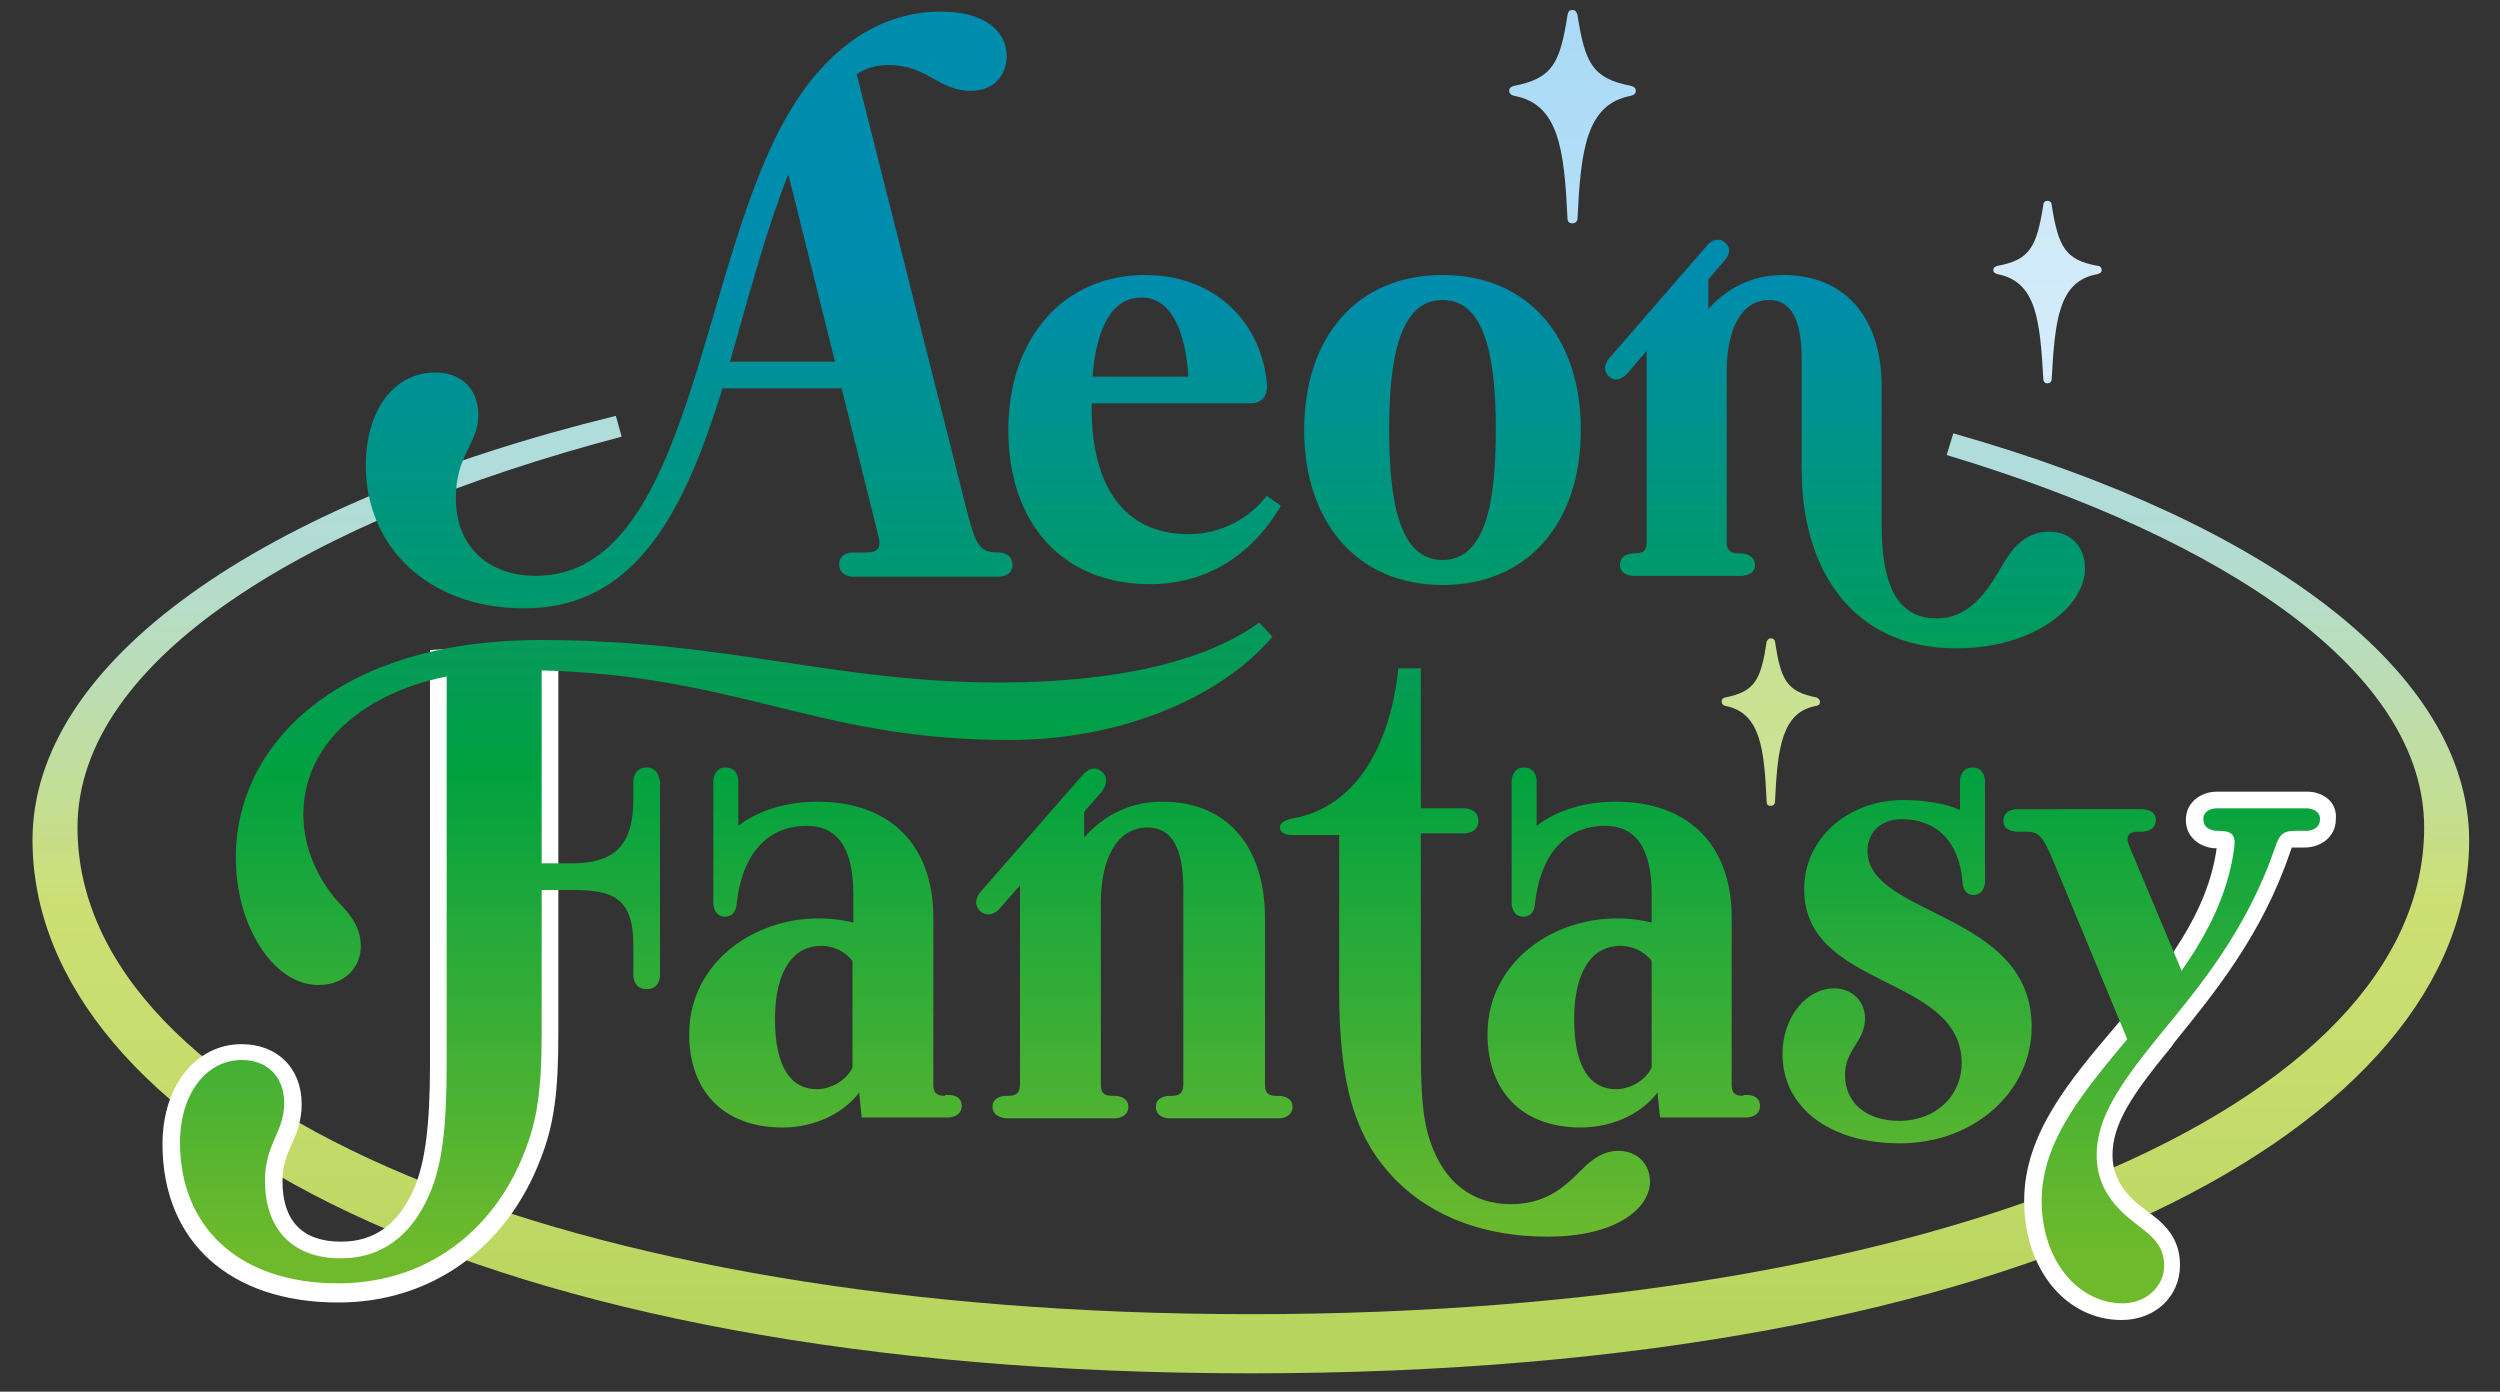 <svg id="AEON-fantasy" xmlns="http://www.w3.org/2000/svg" viewBox="0 0 300 167" width="300" height="167"><rect x="0" y="0" width="300" height="167" fill="#333333" stroke="none"/><style>.st0{fill:#fff}</style><linearGradient id="SVGID_1_" gradientUnits="userSpaceOnUse" x1="11396.705" y1="-1194.044" x2="11396.705" y2="-672.907" gradientTransform="matrix(.2 0 0 .2 -2129.341 295.22)"><stop offset="0" stop-color="#b0dcdc"/><stop offset=".082" stop-color="#b2dcd3"/><stop offset=".216" stop-color="#b9ddbb"/><stop offset=".384" stop-color="#c4de93"/><stop offset=".5" stop-color="#cddf74"/><stop offset=".749" stop-color="#c4db6b"/><stop offset="1" stop-color="#b6d55d"/></linearGradient><path d="M234.4 52l-.8 2.6c33.5 10.1 57.3 26 57.3 44.7 0 33.5-58.4 58.4-140.8 58.4S9.3 132.7 9.3 99.3c0-20.2 27.7-37 65.3-46.9l-.7-2.5c-42.8 10.5-70 29.6-70 50.9 0 34 52.9 64 146.2 64 93.3 0 146.2-30 146.2-64-.1-20-23.9-38-61.9-48.8z" fill="url(#SVGID_1_)"/><linearGradient id="SVGID_2_" gradientUnits="userSpaceOnUse" x1="73003.203" y1="4014.623" x2="73003.203" y2="-1815.484" gradientTransform="translate(-2797.18 -108.037) scale(.041)"><stop offset="0" stop-color="#bae3f9"/><stop offset=".152" stop-color="#b1def7"/><stop offset=".401" stop-color="#99cff0"/><stop offset=".713" stop-color="#71b8e5"/><stop offset="1" stop-color="#479fd9"/></linearGradient><path d="M188.7 26.8c.3 0 .6-.2.6-.6.4-8.1 1-13.7 6.4-14.7.4-.1.6-.3.6-.6s-.2-.5-.6-.6c-4.6-.9-5.5-2.7-6.4-8.5-.1-.3-.2-.6-.6-.6s-.5.2-.6.6c-.9 5.8-1.8 7.6-6.4 8.5-.4.1-.6.3-.6.6s.2.5.6.6c5.4 1 6 6.5 6.4 14.7 0 .4.2.6.6.6z" fill="url(#SVGID_2_)"/><linearGradient id="SVGID_4_" gradientUnits="userSpaceOnUse" x1="86419.875" y1="5761.792" x2="86419.875" y2="-6433.634" gradientTransform="translate(-2796.251 -106.64) scale(.035)"><stop offset="0" stop-color="#dff2fc"/><stop offset=".109" stop-color="#d6edfa"/><stop offset=".286" stop-color="#bee0f4"/><stop offset=".51" stop-color="#96cbea"/><stop offset=".769" stop-color="#5faddd"/><stop offset="1" stop-color="#2990d0"/></linearGradient><path d="M245.7 46c.3 0 .5-.2.5-.5.4-7 .8-11.8 5.5-12.6.3-.1.5-.2.5-.5s-.2-.5-.5-.5c-3.9-.7-4.7-2.3-5.5-7.3 0-.3-.2-.5-.5-.5s-.5.2-.5.5c-.8 5-1.6 6.6-5.5 7.3-.3.1-.5.2-.5.5s.2.4.5.5c4.7.9 5.1 5.6 5.5 12.6 0 .3.2.5.5.5z" fill="url(#SVGID_4_)"/><linearGradient id="SVGID_5_" gradientUnits="userSpaceOnUse" x1="93991.383" y1="7870.538" x2="93991.383" y2="-8647.058" gradientTransform="translate(-2814.037 -93.826) scale(.032)"><stop offset="0" stop-color="#d8e698"/><stop offset=".106" stop-color="#cfe395"/><stop offset=".278" stop-color="#b7dc8c"/><stop offset=".496" stop-color="#8fd07e"/><stop offset=".748" stop-color="#58c06b"/><stop offset="1" stop-color="#1bad55"/></linearGradient><path d="M212.5 96.7c.3 0 .5-.2.5-.5.3-6.4.8-10.8 5-11.5.3-.1.4-.2.4-.5 0-.2-.2-.4-.4-.5-3.6-.7-4.3-2.1-5-6.7 0-.2-.2-.4-.5-.4s-.4.2-.5.4c-.7 4.6-1.4 6-5 6.7-.3.1-.4.2-.4.5 0 .2.1.4.4.5 4.3.8 4.7 5.2 5 11.5 0 .4.2.5.5.5z" fill="url(#SVGID_5_)"/><path class="st0" d="M276.9 95H266c-1.8 0-3.7 1.2-3.7 3.4s1.9 3.4 3.7 3.4c-1.1 7.8-6.1 14.2-12 21.2-5.7 6.7-11.1 13.1-11.1 21.1 0 8.2 5 14.3 11.7 14.3 4 0 7-2.8 7-6.6 0-3.5-2.2-5.2-4-6.5-.6-.5-1.2-.9-1.8-1.5-1.5-1.5-2.3-3.2-2.3-5.2 0-3.7 2.3-7.2 7-12.9l.5-.7c4.6-5.7 10.4-12.7 13.8-22.7 0-.1.2-.4.2-.6h1.6c1.8 0 3.7-1.2 3.7-3.4.2-2.1-1.6-3.3-3.4-3.3zM65.9 77.2l-14.3.8v49.7c0 7.5-.6 11.8-1.9 14.9-1.9 4.3-4.7 6.4-8.8 6.4-4.6 0-7-2.5-7-7.2 0-2 .5-3.1 1.1-4.5.6-1.3 1.2-2.8 1.2-4.8 0-4.3-2.9-7.2-7.2-7.2-5.5 0-9.5 5-9.5 12 0 11.7 8.1 19 21.1 19 11.1 0 20.2-6.5 24.3-17.3 1.6-4.1 2.1-8 2.1-14.9v-47l-1.1.1z"/><linearGradient id="SVGID_6_" gradientUnits="userSpaceOnUse" x1="11333.688" y1="-724.077" x2="11333.688" y2="-1305.175" gradientTransform="matrix(.2 0 0 .2 -2129.341 295.22)"><stop offset="0" stop-color="#8fc42f"/><stop offset=".5" stop-color="#00a33e"/><stop offset="1" stop-color="#008cad"/></linearGradient><path d="M152 59.5c-2.1 2.7-5.4 4.6-9.4 4.6-7.5 0-11.6-5.5-11.6-15.1v-.6h19c1.6 0 2.2-1 2-2.7-.9-7.6-6.7-12.7-14.6-12.7-9.7 0-16.4 7.5-16.4 18.6 0 11.2 6.5 18.5 17 18.5 8.1 0 13.1-4.9 15.7-9.4l-1.7-1.2zm-15-23.8c3.6 0 5.3 4.2 5.6 9.5h-11.5c.4-5 1.9-9.5 5.9-9.5z" fill="url(#SVGID_6_)"/><linearGradient id="SVGID_7_" gradientUnits="userSpaceOnUse" x1="29343.512" y1="2609.371" x2="29343.512" y2="1447.128" gradientTransform="matrix(.1 0 0 .1 -2761.275 -110.53)"><stop offset="0" stop-color="#8fc42f"/><stop offset=".5" stop-color="#00a33e"/><stop offset="1" stop-color="#008cad"/></linearGradient><path d="M189.7 51.6c0-11.1-6.3-18.6-16.6-18.6s-16.6 7.5-16.6 18.6c0 11.1 6.4 18.6 16.6 18.6 10.3 0 16.6-7.5 16.6-18.6zm-10.2 0c0 8.6-1.2 15.6-6.4 15.6s-6.4-7.1-6.4-15.6 1.2-15.6 6.4-15.6 6.4 7.1 6.4 15.6z" fill="url(#SVGID_7_)"/><linearGradient id="SVGID_8_" gradientUnits="userSpaceOnUse" x1="29836.016" y1="2609.348" x2="29836.016" y2="1447.132" gradientTransform="matrix(.1 0 0 .1 -2761.275 -110.53)"><stop offset="0" stop-color="#8fc42f"/><stop offset=".5" stop-color="#00a33e"/><stop offset="1" stop-color="#008cad"/></linearGradient><path d="M225.8 46.4c0-8.4-4.5-13.4-11.8-13.4-3.8 0-6.8 1.6-9 4.1v-4.9l-7.4 7.8v25c0 1-.3 1.4-1.4 1.4h-.2s-1.6 0-1.6 1.4c0 1.3 1.6 1.3 1.6 1.3h13s1.6 0 1.6-1.3-1.6-1.4-1.6-1.4h-.4c-1 0-1.4-.4-1.4-1.4V44.7c0-5.3 1.8-8.7 5.1-8.7 2.7 0 3.9 2.5 3.9 7.1v13.2c0 12.3 6.3 21.5 18.5 21.5 9.5 0 15.5-5.1 15.5-9.6 0-2.6-1.7-4.4-4.3-4.4-2 0-3.6 1-4.9 2.9-1.6 2.3-3.6 7.5-8.6 7.5-4 0-6.6-2.8-6.6-11.1V46.4z" fill="url(#SVGID_8_)"/><linearGradient id="SVGID_9_" gradientUnits="userSpaceOnUse" x1="29613.33" y1="2538.025" x2="29613.33" y2="1449.049" gradientTransform="matrix(.1 0 0 .1 -2761.275 -110.53)"><stop offset="0" stop-color="#8fc42f"/><stop offset=".5" stop-color="#00a33e"/><stop offset="1" stop-color="#008cad"/></linearGradient><path d="M207 29.1c-1.1-.9-2.1.3-2.1.3L193.1 43s-1.1 1.2 0 2.2c1 .9 2.1-.3 2.1-.3L207 31.2s1.1-1.2 0-2.1z" fill="url(#SVGID_9_)"/><linearGradient id="SVGID_10_" gradientUnits="userSpaceOnUse" x1="11060.098" y1="-637.009" x2="11060.098" y2="-1315.595" gradientTransform="matrix(.2 0 0 .2 -2129.341 295.22)"><stop offset="0" stop-color="#8fc42f"/><stop offset=".5" stop-color="#00a33e"/><stop offset="1" stop-color="#008cad"/></linearGradient><path d="M119.9 66.3h.1c-2.3 0-2.8-.5-3.9-4.7L102.8 8.9c1.2-.8 2.5-1.1 3.8-1.1 4.7 0 6 3.1 9.9 3.1 2.6 0 4.3-1.7 4.3-4.2 0-3.1-2.9-5.3-7.7-5.3C105.8 1.3 99.5 5.6 95 13 83.8 31.2 83.2 69.1 64.3 69.1c-5.9 0-9.6-3.7-9.6-9.3 0-5.3 2.7-6.5 2.7-10 0-3-1.9-5.1-5.2-5.1-4.6 0-8.3 4.1-8.3 11.2 0 9.6 7.4 17.1 19 17.1 13.7 0 19.4-12.2 23.8-26.4H101l4.4 17.7c.4 1.5-.1 2-1.5 2h-1.6s-1.6 0-1.6 1.4c0 1.5 1.6 1.5 1.6 1.5h17.6s1.6 0 1.6-1.4c0-1.5-1.6-1.5-1.6-1.5zM87.6 43.4c2.2-7.7 4.3-15.7 7-22.5l5.6 22.5H87.6z" fill="url(#SVGID_10_)"/><g><linearGradient id="SVGID_11_" gradientUnits="userSpaceOnUse" x1="29901.313" y1="2608.012" x2="29901.313" y2="1457.572" gradientTransform="matrix(.1 0 0 .1 -2761.275 -110.53)"><stop offset="0" stop-color="#6fba2c"/><stop offset=".5" stop-color="#00a140"/><stop offset="1" stop-color="#1786a8"/></linearGradient><path d="M224.1 102.1c0-2.3 1.7-3.8 4.1-3.8 4 0 6.9 2.5 7.3 7.5 0 0 0 1.6 1.3 1.6 1.4 0 1.4-1.6 1.4-1.6V93.7s0-1.6-1.5-1.6-1.5 1.6-1.5 1.6v3.5c-1.7-.8-4.4-1.2-6.8-1.2-6.5 0-11.9 4.5-11.9 10.7 0 12.1 18.9 10.2 18.9 20.9 0 3.8-3 6.9-7.5 6.9-4 0-6.5-2.2-6.5-5.5 0-3.1 2.4-4 2.4-6.8 0-2.1-1.6-3.6-3.7-3.6-3.3 0-6.2 3.4-6.2 7.9 0 6.2 5.4 10.7 14.1 10.7 8.9 0 15.8-6.2 15.8-14 0-13.8-19.7-13.2-19.7-21.1z" fill="url(#SVGID_11_)"/><linearGradient id="SVGID_12_" gradientUnits="userSpaceOnUse" x1="30230.221" y1="2609.381" x2="30230.221" y2="1447.129" gradientTransform="matrix(.1 0 0 .1 -2761.275 -110.53)"><stop offset="0" stop-color="#6fba2c"/><stop offset=".5" stop-color="#00a140"/><stop offset="1" stop-color="#1786a8"/></linearGradient><path d="M266 97s-1.6 0-1.6 1.3c0 1.4 1.6 1.4 1.6 1.4h.2c1.7 0 2.1.5 1.9 2.1-1.2 8.8-6.8 15.8-12.5 22.5-5.4 6.5-10.6 12.5-10.6 19.8 0 7.3 4.5 12.3 9.7 12.3 2.9 0 5-2.1 5-4.5 0-3.4-2.8-4.2-5.2-6.6-1.7-1.7-2.9-3.8-2.9-6.7 0-4.4 2.7-8.4 7.4-14.2 4.7-5.7 10.6-12.7 14-22.7.6-1.7 1-2 2.6-2h1.2s1.6 0 1.6-1.4c0-1.3-1.6-1.3-1.6-1.3H266z" fill="url(#SVGID_12_)"/><linearGradient id="SVGID_13_" gradientUnits="userSpaceOnUse" x1="30125.025" y1="2609.367" x2="30125.025" y2="1447.153" gradientTransform="matrix(.1 0 0 .1 -2761.275 -110.53)"><stop offset="0" stop-color="#6fba2c"/><stop offset=".5" stop-color="#00a140"/><stop offset="1" stop-color="#1786a8"/></linearGradient><path d="M255.5 101.5c-.5-1.2 0-1.7 1-1.7h.6s1.6 0 1.6-1.4c0-1.3-1.6-1.3-1.6-1.3H242s-1.6 0-1.6 1.4c0 1.3 1.6 1.3 1.6 1.3h1c1.7 0 2.1.4 3.6 4l9 21.7 6.7-7.8-6.8-16.2z" fill="url(#SVGID_13_)"/><linearGradient id="SVGID_14_" gradientUnits="userSpaceOnUse" x1="29560.31" y1="2609.388" x2="29560.31" y2="1447.053" gradientTransform="matrix(.1 0 0 .1 -2761.275 -110.53)"><stop offset="0" stop-color="#6fba2c"/><stop offset=".5" stop-color="#00a140"/><stop offset="1" stop-color="#1786a8"/></linearGradient><path d="M209.2 131.5c-1.1 0-1.4-.4-1.4-1.4v-20c0-8.8-5.3-13.9-13.9-13.9-3.6 0-7.1 1-9.5 2.9v-5.4s0-1.6-1.5-1.6-1.5 1.6-1.5 1.6v14.7s0 1.6 1.4 1.6 1.4-1.6 1.4-1.6c.8-6.9 4.5-9.3 8.4-9.3 3.5 0 5.6 2.4 5.6 8.2v3.4c-9.6-2.3-19.7 3.7-19.7 13.4 0 6.8 4.1 11.2 11.2 11.2 4.1 0 7.5-1.9 9.2-4.2l.3 3h10.4s1.6 0 1.6-1.4-1.6-1.3-1.6-1.3h-.4zm-11-3.4c-.7 1.5-2.5 2.6-4.3 2.6-3 0-5-2.5-5-8.4 0-6.1 2.4-8.8 5.5-8.8 1.7 0 3 .8 3.8 1.8v12.8z" fill="url(#SVGID_14_)"/><linearGradient id="SVGID_15_" gradientUnits="userSpaceOnUse" x1="28601.91" y1="2609.388" x2="28601.91" y2="1447.053" gradientTransform="matrix(.1 0 0 .1 -2761.275 -110.53)"><stop offset="0" stop-color="#6fba2c"/><stop offset=".5" stop-color="#00a140"/><stop offset="1" stop-color="#1786a8"/></linearGradient><path d="M113.4 131.5c-1.1 0-1.4-.4-1.4-1.4v-20c0-8.8-5.3-13.9-13.9-13.9-3.6 0-7.1 1-9.5 2.9v-5.4s0-1.6-1.5-1.6-1.5 1.6-1.5 1.6v14.7s0 1.6 1.4 1.6 1.4-1.6 1.4-1.6c.8-6.9 4.5-9.3 8.4-9.3 3.5 0 5.6 2.4 5.6 8.2v3.4c-9.6-2.3-19.7 3.7-19.7 13.4 0 6.8 4.1 11.2 11.2 11.2 4.1 0 7.5-1.9 9.2-4.2l.3 3h10.4s1.6 0 1.6-1.4-1.6-1.3-1.6-1.3h-.4zm-11.1-3.4c-.7 1.5-2.5 2.6-4.3 2.6-3 0-5-2.5-5-8.4 0-6.1 2.4-8.8 5.5-8.8 1.7 0 3 .8 3.8 1.8v12.8z" fill="url(#SVGID_15_)"/><linearGradient id="SVGID_16_" gradientUnits="userSpaceOnUse" x1="28984.611" y1="2609.341" x2="28984.611" y2="1447.122" gradientTransform="matrix(.1 0 0 .1 -2761.275 -110.53)"><stop offset="0" stop-color="#6fba2c"/><stop offset=".5" stop-color="#00a140"/><stop offset="1" stop-color="#1786a8"/></linearGradient><path d="M130.2 95.6l-7.8 8.2v26.3c0 1-.4 1.4-1.4 1.4h-.3s-1.6 0-1.6 1.3 1.6 1.4 1.6 1.4h13.1s1.6 0 1.6-1.4c0-1.3-1.6-1.3-1.6-1.3h-.3c-1.1 0-1.4-.4-1.4-1.4v-21.7c0-5.5 2-9.1 5.6-9.1 3 0 4.3 2.6 4.3 7.4v23.4c0 1-.4 1.4-1.4 1.4h-.3s-1.6 0-1.6 1.3c0 1.4 1.6 1.4 1.6 1.4h13.2s1.6 0 1.6-1.4c0-1.3-1.6-1.3-1.6-1.3h-.3c-1.1 0-1.4-.4-1.4-1.4v-19.9c0-8.8-4.7-14-12.3-14-4 0-7.1 1.7-9.4 4.3v-4.9z" fill="url(#SVGID_16_)"/><linearGradient id="SVGID_18_" gradientUnits="userSpaceOnUse" x1="28044.896" y1="2609.384" x2="28044.896" y2="1447.168" gradientTransform="matrix(.1 0 0 .1 -2761.275 -110.53)"><stop offset="0" stop-color="#6fba2c"/><stop offset=".5" stop-color="#00a140"/><stop offset="1" stop-color="#1786a8"/></linearGradient><path d="M53.6 79.9v47.7c0 7.5-.5 12.2-2.1 15.8-2.2 5-5.8 7.6-10.6 7.6-5.8 0-9.1-3.5-9.1-9.3 0-4.5 2.3-5.8 2.3-9.3 0-3.2-2-5.2-5.1-5.2-4.2 0-7.4 4-7.4 9.9 0 10 6.9 16.9 19 16.9 10.3 0 18.6-6 22.4-15.9 1.4-3.6 2-7.1 2-14.1V79.3l-11.4.6z" fill="url(#SVGID_18_)"/><linearGradient id="SVGID_20_" gradientUnits="userSpaceOnUse" x1="28517.943" y1="2609.361" x2="28517.943" y2="1447.15" gradientTransform="matrix(.1 0 0 .1 -2761.275 -110.53)"><stop offset="0" stop-color="#6fba2c"/><stop offset=".5" stop-color="#00a140"/><stop offset="1" stop-color="#1786a8"/></linearGradient><path d="M151.1 74.7c-5.8 4.3-16.2 7.2-31.2 7.2-19.7 0-32.9-5.1-55-5.1-24.7 0-36.6 12.8-36.6 26 0 4.8 1.4 8.9 3.6 11.8 1.9 2.4 4 3.6 6.4 3.6 3 0 5-2.1 5-4.6 0-2.9-1.9-4.4-3.1-5.8-1.8-2.2-3.8-5.7-3.8-10.1 0-9.8 10-17.3 25.3-17.3 26.4 0 35.4 8.4 59.4 8.4 13.6 0 25.5-5.2 31.6-12.4l-1.6-1.7z" fill="url(#SVGID_20_)"/><linearGradient id="SVGID_22_" gradientUnits="userSpaceOnUse" x1="29369.998" y1="2609.361" x2="29369.998" y2="1447.133" gradientTransform="matrix(.1 0 0 .1 -2761.275 -110.53)"><stop offset="0" stop-color="#6fba2c"/><stop offset=".5" stop-color="#00a140"/><stop offset="1" stop-color="#1786a8"/></linearGradient><path d="M167.8 80.2h2.7V97h5.3s1.6 0 1.6 1.5-1.6 1.5-1.6 1.5h-5.3v25.1c0 5.2.1 8.8 1.1 11.8 1.7 5.1 5.2 7.6 9.7 7.6 5.1 0 7.3-3.1 9.1-4.7 1.1-1 2.3-1.7 3.8-1.7 2.2 0 3.8 1.5 3.8 3.7 0 3.1-3.9 6.6-12.3 6.6-7.4 0-13.7-2.3-18.1-6.7-5.1-5.1-6.9-11.7-6.9-22.9v-18.6h-5.5s-1.6.1-1.6-.9c0-.9 1.6-1.1 1.6-1.1 7.3-1.3 11.6-8.4 12.6-18z" fill="url(#SVGID_22_)"/><linearGradient id="SVGID_24_" gradientUnits="userSpaceOnUse" x1="28325.625" y1="2609.281" x2="28325.625" y2="1447.128" gradientTransform="matrix(.1 0 0 .1 -2761.275 -110.53)"><stop offset="0" stop-color="#6fba2c"/><stop offset=".5" stop-color="#00a140"/><stop offset="1" stop-color="#1786a8"/></linearGradient><path d="M77.6 92.1c-1.6 0-1.6 1.6-1.6 1.6v2.2c0 5.6-2.3 7.7-7.4 7.7h-5.2v3.2h5.2c4.8 0 7.4.8 7.4 6.6v3.7s0 1.6 1.6 1.6 1.6-1.6 1.6-1.6V93.7c-.1 0-.1-1.6-1.6-1.6z" fill="url(#SVGID_24_)"/><linearGradient id="SVGID_26_" gradientUnits="userSpaceOnUse" x1="28862.285" y1="2579.972" x2="28862.285" y2="1486.952" gradientTransform="matrix(.1 0 0 .1 -2761.275 -110.53)"><stop offset="0" stop-color="#6fba2c"/><stop offset=".5" stop-color="#00a140"/><stop offset="1" stop-color="#1786a8"/></linearGradient><path d="M132.2 92.6c-1.1-1-2.2.3-2.2.3l-12.4 14.2s-1.1 1.3.1 2.3c1.1.9 2.2-.3 2.2-.3l12.4-14.2c-.1 0 1.1-1.3-.1-2.3z" fill="url(#SVGID_26_)"/></g></svg>
